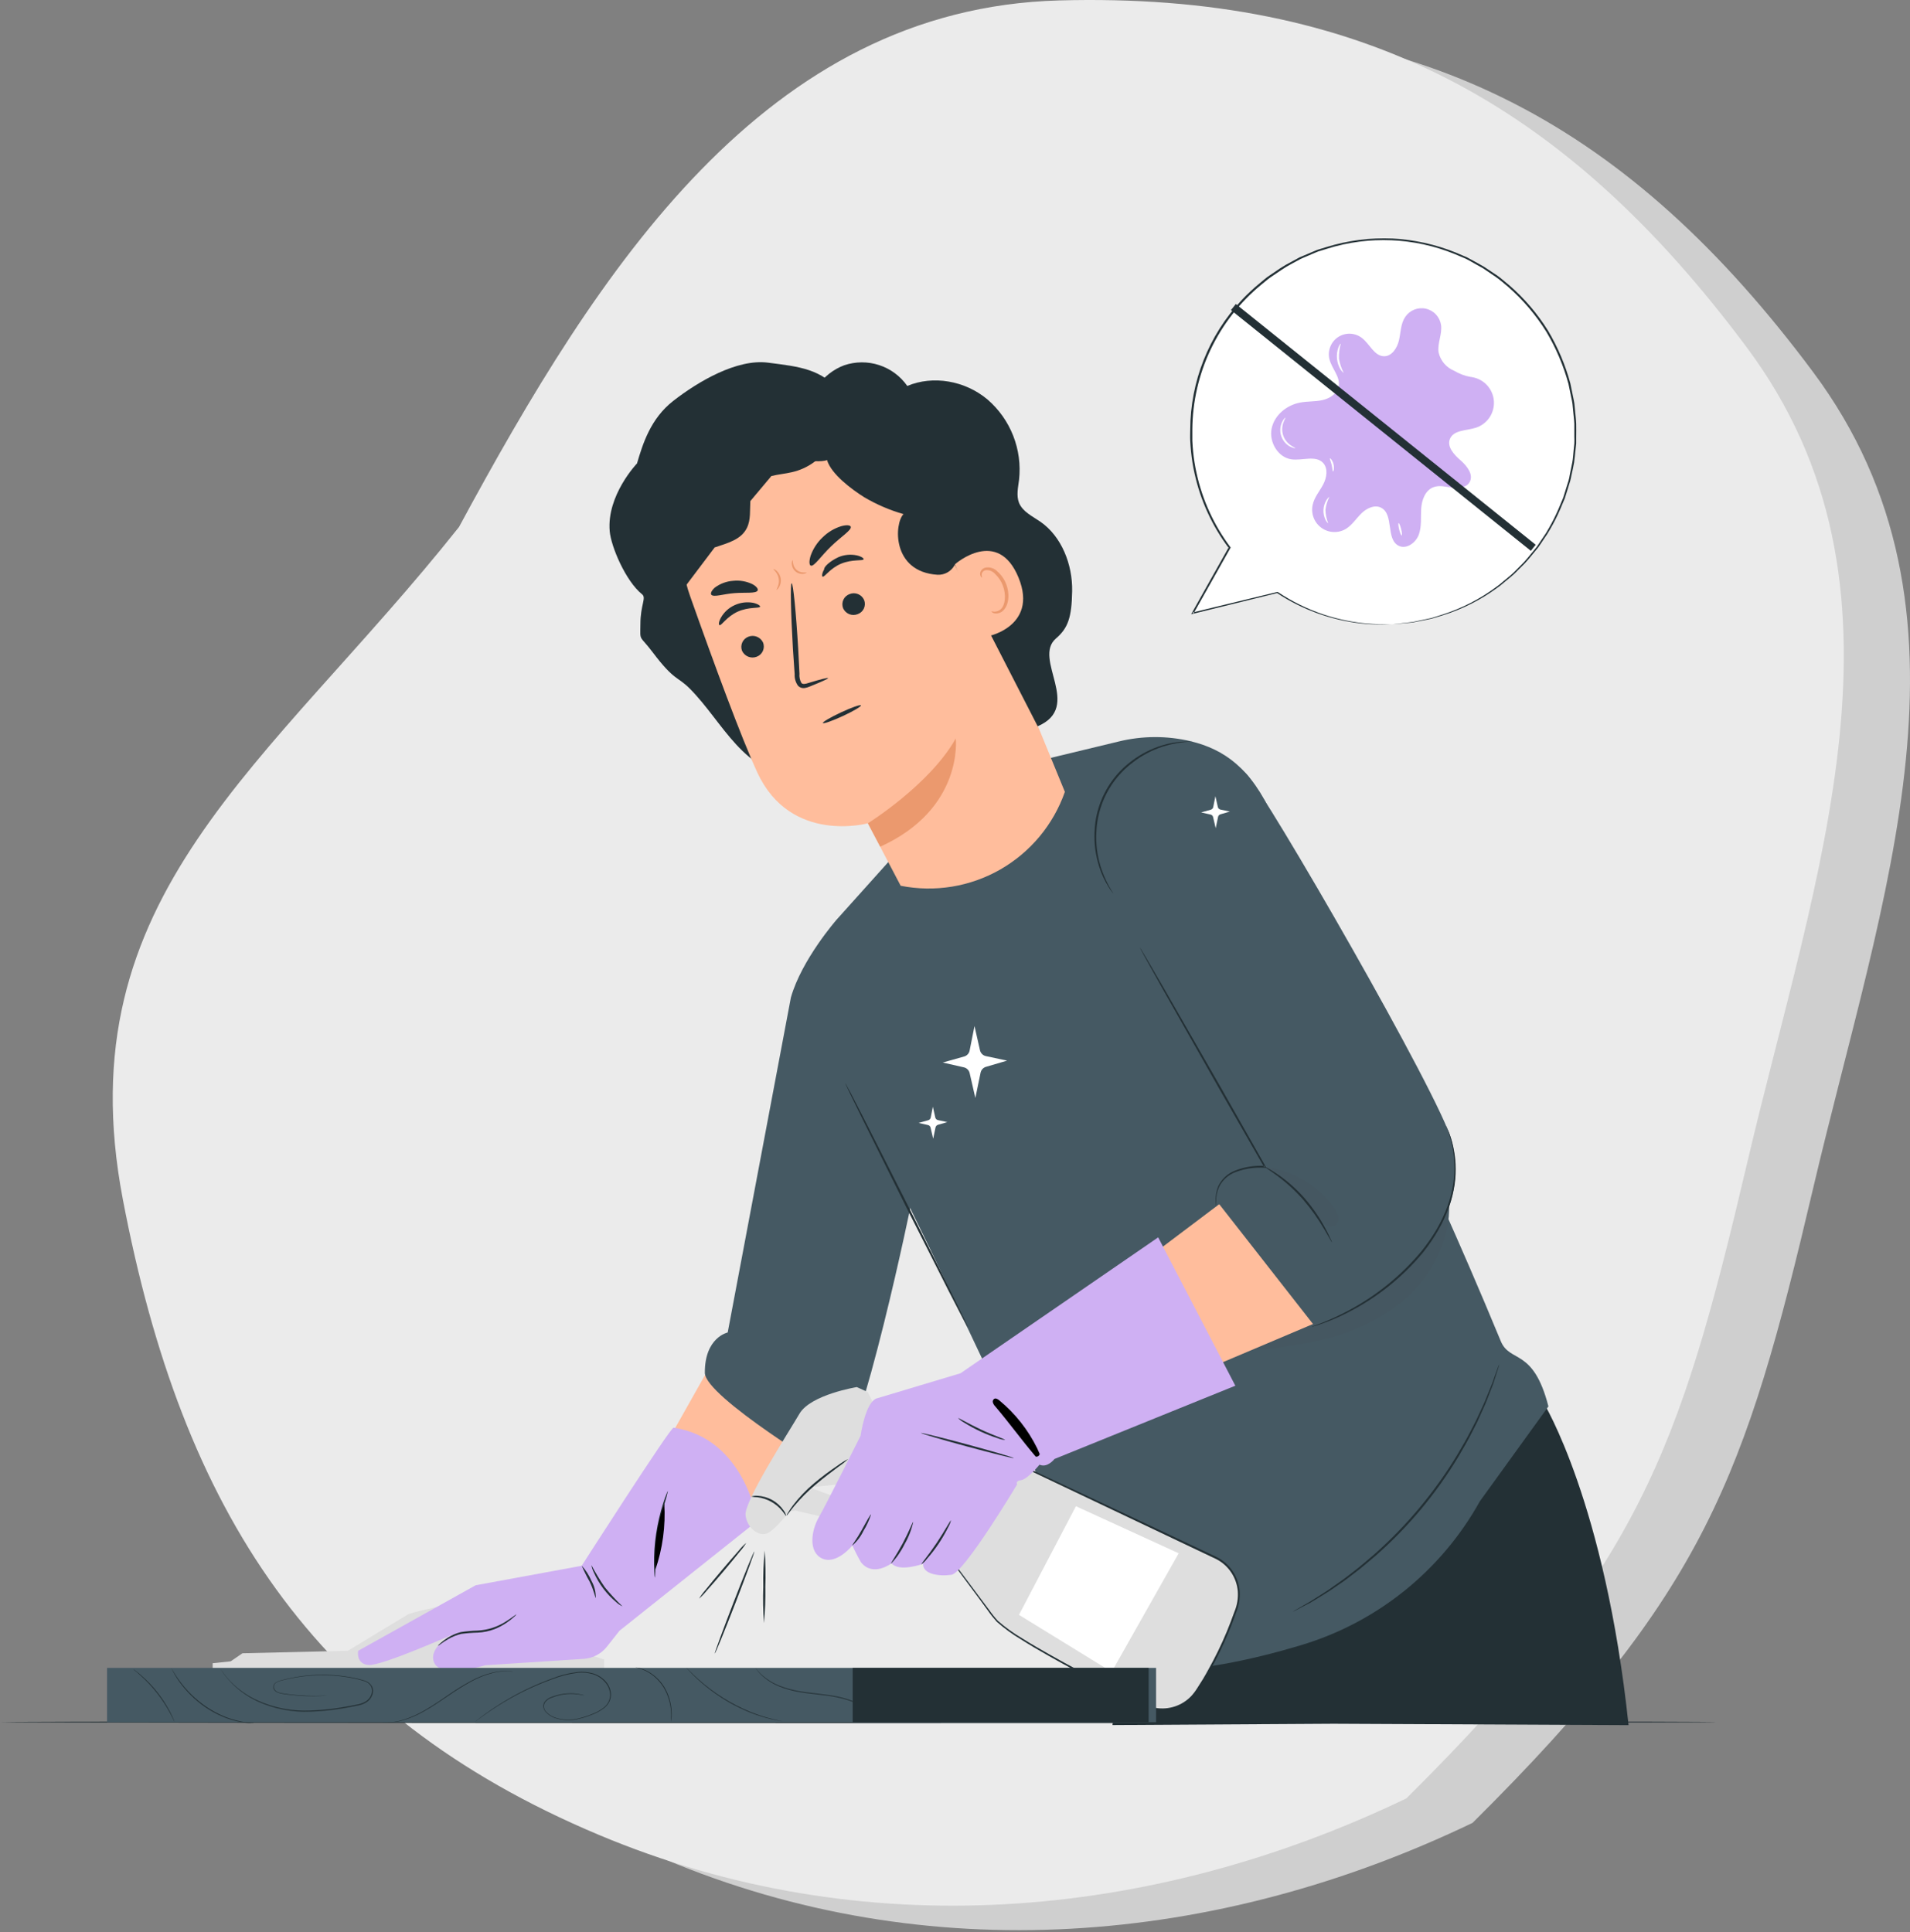 <svg fill-rule="evenodd" height="259.0" preserveAspectRatio="xMinYMin meet" version="1.0" viewBox="0 0 256 259" width="256.0" xmlns="http://www.w3.org/2000/svg" xmlns:xlink="http://www.w3.org/1999/xlink"><rect x="0" y="0" width="256" height="259" fill="#808080" stroke="none"/><title>...</title><desc>...</desc><g clip="0 0 256 259" id="group" transform="scale(1,-1) translate(0,-259)"><g transform=""><g transform=" matrix(1,0,0,-1,0,259)"><g transform=""><path d="M 150.832 3.337 C 191.168 2.233 218.459 16.892 243.02 49.881 C 266.913 81.972 252.249 119.957 243.02 159.27 C 233.917 198.047 228.516 213.423 197.37 244.341 C 162.92 260.88 124.288 264.019 89.101 249.215 C 50.83 233.114 25.801 205.427 17.832 163.63 C 10.047 122.798 39.18 103.056 64.767 70.862 C 89.759 39.417 111.402 4.417 150.832 3.337 Z " style="stroke: none; stroke-linecap: butt; stroke-width: 1; fill: rgb(81%,81%,81%); fill-rule: evenodd;"/></g><g transform=""><path d="M 141.96 0.058 C 182.296 -1.047 209.587 13.613 234.149 46.602 C 258.041 78.692 243.377 116.677 234.149 155.991 C 225.046 194.767 219.644 210.144 188.499 241.061 C 154.048 257.601 115.416 260.739 80.23 245.936 C 41.959 229.835 24.432 202.553 16.462 160.756 C 8.677 119.924 35.931 102.839 61.518 70.645 C 80.23 35.988 102.53 1.138 141.96 0.058 Z " style="stroke: none; stroke-linecap: butt; stroke-width: 1; fill: rgb(92%,92%,92%); fill-rule: evenodd;"/></g><g transform=""><path d="M 186.655 83.679 C 181.19 83.949 175.782 82.46 171.22 79.431 L 159.875 82.201 L 164.815 73.414 C 161.355 68.803 159.534 63.163 159.642 57.394 C 159.751 51.624 161.783 46.057 165.414 41.58 C 169.045 37.102 174.068 33.971 179.68 32.686 C 185.293 31.401 191.173 32.036 196.385 34.489 C 201.596 36.942 205.838 41.072 208.435 46.222 C 211.033 51.371 211.836 57.244 210.716 62.904 C 209.597 68.565 206.62 73.687 202.26 77.454 C 197.899 81.222 192.406 83.419 186.655 83.695 L 186.655 83.679 Z " style="stroke: none; stroke-linecap: butt; stroke-width: 1; fill: rgb(100%,100%,100%); fill-rule: evenodd;"/></g><g transform=""><path d="M 186.655 83.68 C 186.655 83.68 186.81 83.654 187.104 83.623 L 188.419 83.478 C 188.708 83.442 189.033 83.421 189.389 83.364 L 190.539 83.121 C 190.956 83.034 191.405 82.951 191.879 82.837 L 193.37 82.367 C 195.925 81.544 198.33 80.312 200.492 78.718 C 200.82 78.491 201.133 78.244 201.43 77.978 L 202.384 77.188 C 202.708 76.914 203.017 76.623 203.308 76.314 L 204.231 75.379 C 204.834 74.727 205.386 73.999 205.989 73.28 L 206.783 72.097 C 207.068 71.701 207.328 71.288 207.562 70.861 C 208.071 69.988 208.524 69.083 208.918 68.153 C 209.118 67.677 209.319 67.197 209.522 66.711 L 209.996 65.186 C 210.074 64.927 210.156 64.669 210.239 64.411 C 210.321 64.152 210.352 63.894 210.409 63.609 C 210.517 63.093 210.631 62.529 210.739 61.976 C 210.847 61.423 210.863 60.86 210.925 60.296 C 210.956 60.012 210.986 59.728 211.012 59.443 C 211.038 59.159 211.012 58.864 211.012 58.575 L 211.012 56.823 C 210.986 56.234 210.904 55.644 210.852 55.045 C 210.821 54.75 210.796 54.45 210.765 54.151 C 210.734 53.851 210.651 53.556 210.595 53.257 C 210.471 52.662 210.347 52.057 210.223 51.453 C 209.554 49.002 208.556 46.653 207.258 44.47 C 205.848 42.207 204.11 40.167 202.101 38.417 C 201.585 37.993 201.069 37.523 200.497 37.13 L 198.78 35.967 C 198.181 35.621 197.557 35.3 196.944 34.933 C 196.789 34.856 196.639 34.763 196.48 34.69 L 195.995 34.484 L 195.02 34.07 C 189.562 31.832 183.495 31.574 177.868 33.341 L 177.053 33.595 L 176.645 33.719 L 176.248 33.884 L 174.701 34.546 L 174.314 34.716 L 173.943 34.918 L 173.195 35.321 C 172.692 35.584 172.205 35.875 171.736 36.194 L 170.349 37.13 C 169.885 37.44 169.482 37.828 169.044 38.164 C 166.175 40.524 163.861 43.488 162.264 46.846 C 160.668 50.204 159.829 53.873 159.808 57.593 L 159.808 59.082 C 159.839 59.599 159.859 60.069 159.916 60.555 C 160.01 61.519 160.164 62.477 160.375 63.423 C 161.16 67.013 162.704 70.392 164.903 73.332 L 164.949 73.389 L 164.913 73.456 L 159.962 82.243 L 159.849 82.098 L 171.194 79.348 L 171.22 79.348 L 171.251 79.348 C 173.161 80.624 175.232 81.641 177.409 82.372 C 179.027 82.906 180.694 83.282 182.385 83.493 C 183.438 83.615 184.497 83.68 185.557 83.69 L 186.372 83.69 L 186.65 83.69 L 186.377 83.69 L 185.557 83.721 C 184.494 83.732 183.432 83.68 182.375 83.566 C 178.368 83.109 174.525 81.712 171.158 79.488 L 171.22 79.488 L 159.875 82.279 L 159.653 82.331 L 159.766 82.134 C 161.313 79.4 162.933 76.448 164.697 73.347 L 164.697 73.466 C 162.47 70.505 160.906 67.097 160.112 63.475 C 159.897 62.521 159.741 61.554 159.643 60.581 C 159.586 60.09 159.56 59.593 159.529 59.097 C 159.498 58.601 159.529 58.094 159.529 57.588 C 159.55 51.147 162.004 44.953 166.398 40.252 C 167.168 39.433 167.99 38.665 168.858 37.952 C 169.297 37.606 169.704 37.213 170.173 36.918 L 171.576 35.967 C 172.05 35.656 172.541 35.371 173.046 35.114 L 173.799 34.706 L 174.175 34.499 L 174.567 34.334 L 176.15 33.662 L 176.553 33.496 L 176.965 33.367 L 177.79 33.114 C 180.657 32.229 183.654 31.842 186.65 31.972 C 189.557 32.129 192.418 32.764 195.118 33.853 L 196.103 34.272 L 196.593 34.478 C 196.758 34.556 196.908 34.649 197.062 34.732 C 197.686 35.073 198.31 35.398 198.919 35.766 L 200.652 36.918 C 201.224 37.316 201.729 37.792 202.271 38.221 C 204.307 39.984 206.067 42.046 207.49 44.335 C 208.799 46.541 209.804 48.914 210.476 51.391 L 210.847 53.21 C 210.904 53.51 210.981 53.809 211.017 54.109 C 211.054 54.409 211.074 54.714 211.105 55.014 C 211.157 55.619 211.239 56.213 211.26 56.807 C 211.28 57.402 211.26 57.991 211.26 58.575 C 211.26 58.87 211.26 59.159 211.26 59.449 L 211.167 60.312 C 211.1 60.88 211.064 61.449 210.976 62.007 C 210.888 62.565 210.749 63.108 210.636 63.651 C 210.579 63.92 210.533 64.194 210.46 64.457 C 210.388 64.721 210.301 64.974 210.218 65.238 C 210.058 65.754 209.893 66.271 209.738 66.788 L 209.125 68.241 C 208.724 69.177 208.264 70.087 207.748 70.965 C 207.51 71.393 207.246 71.808 206.959 72.205 C 206.685 72.603 206.443 73.001 206.154 73.394 C 205.546 74.112 204.989 74.851 204.38 75.503 L 203.442 76.438 C 203.15 76.751 202.838 77.044 202.508 77.317 L 201.549 78.108 C 201.249 78.375 200.932 78.621 200.6 78.847 C 198.419 80.435 195.994 81.657 193.421 82.465 L 191.926 82.92 C 191.446 83.034 190.992 83.111 190.575 83.199 L 189.42 83.426 C 189.064 83.483 188.739 83.493 188.445 83.525 L 187.125 83.643 C 186.81 83.674 186.655 83.68 186.655 83.68 Z " style="stroke: none; stroke-linecap: butt; stroke-width: 1; fill: rgb(14%,19%,21%); fill-rule: evenodd;"/></g><g transform=""><path d="M 187.511 45.596 C 187.749 44.536 187.738 43.378 188.337 42.494 C 188.633 42.048 189.057 41.703 189.554 41.504 C 190.05 41.305 190.595 41.261 191.117 41.38 C 191.638 41.498 192.112 41.772 192.475 42.166 C 192.837 42.56 193.072 43.054 193.148 43.585 C 193.313 44.805 192.632 46.025 192.818 47.239 C 192.941 47.783 193.193 48.29 193.552 48.716 C 193.911 49.142 194.366 49.476 194.881 49.689 C 195.559 50.097 196.305 50.379 197.083 50.521 C 197.15 50.521 197.222 50.521 197.289 50.552 C 198.068 50.675 198.782 51.058 199.316 51.64 C 199.849 52.221 200.171 52.967 200.227 53.755 C 200.283 54.543 200.071 55.327 199.626 55.979 C 199.18 56.631 198.527 57.112 197.774 57.344 C 196.526 57.737 194.819 57.628 194.334 58.843 C 193.911 59.908 194.907 60.962 195.768 61.712 C 196.629 62.461 197.547 63.64 196.969 64.632 C 196.536 65.376 195.505 65.49 194.649 65.371 C 193.793 65.252 192.901 64.999 192.101 65.314 C 191.018 65.743 190.554 67.035 190.482 68.198 C 190.41 69.361 190.564 70.561 190.167 71.656 C 189.77 72.752 188.507 73.672 187.465 73.155 C 185.717 72.287 186.856 68.953 185.119 68.059 C 184.247 67.604 183.169 68.126 182.468 68.819 C 181.766 69.511 181.23 70.369 180.405 70.886 C 179.906 71.188 179.33 71.336 178.748 71.314 C 178.166 71.292 177.603 71.1 177.129 70.762 C 176.654 70.424 176.288 69.955 176.076 69.411 C 175.863 68.867 175.814 68.273 175.934 67.702 C 176.145 66.668 176.857 65.867 177.342 64.952 C 177.826 64.038 178.033 62.807 177.342 62.053 C 176.336 60.978 174.547 61.774 173.082 61.567 C 171.277 61.309 170.065 59.241 170.441 57.432 C 170.818 55.623 172.473 54.294 174.268 53.959 C 175.253 53.773 176.279 53.85 177.259 53.628 C 178.239 53.406 179.234 52.77 179.425 51.782 C 179.667 50.49 178.471 49.389 178.177 48.108 C 178.049 47.551 178.097 46.968 178.314 46.44 C 178.531 45.911 178.906 45.463 179.387 45.157 C 179.869 44.852 180.433 44.703 181.003 44.733 C 181.572 44.762 182.118 44.968 182.566 45.322 C 183.597 46.128 184.19 47.72 185.5 47.751 C 186.537 47.772 187.274 46.65 187.511 45.596 Z " style="stroke: none; stroke-linecap: butt; stroke-width: 1; fill: rgb(81%,69%,95%); fill-rule: evenodd;"/></g><g transform=""><path d="M 173.623 60.069 C 173.623 60.099 173.314 60.069 172.891 59.851 C 172.335 59.542 171.917 59.033 171.72 58.427 C 171.524 57.821 171.565 57.162 171.834 56.585 C 172.035 56.151 172.272 55.959 172.293 55.98 C 172.313 56.001 172.154 56.233 172.009 56.657 C 171.812 57.2 171.802 57.793 171.981 58.342 C 172.159 58.891 172.516 59.364 172.994 59.686 C 173.36 59.944 173.634 60.027 173.623 60.069 Z " style="stroke: none; stroke-linecap: butt; stroke-width: 1; fill: rgb(100%,100%,100%); fill-rule: evenodd;"/></g><g transform=""><path d="M 178.022 70.143 C 177.997 70.143 177.837 70.014 177.667 69.699 C 177.461 69.281 177.363 68.818 177.383 68.353 C 177.403 67.888 177.539 67.435 177.78 67.037 C 177.971 66.737 178.146 66.603 178.167 66.623 C 177.893 67.168 177.718 67.758 177.651 68.365 C 177.67 68.975 177.796 69.577 178.022 70.143 L 178.022 70.143 Z " style="stroke: none; stroke-linecap: butt; stroke-width: 1; fill: rgb(100%,100%,100%); fill-rule: evenodd;"/></g><g transform=""><path d="M 178.667 63.2 C 178.59 63.2 178.595 62.787 178.481 62.316 C 178.368 61.846 178.193 61.484 178.254 61.443 C 178.316 61.402 178.621 61.727 178.739 62.255 C 178.858 62.782 178.739 63.211 178.667 63.2 Z " style="stroke: none; stroke-linecap: butt; stroke-width: 1; fill: rgb(100%,100%,100%); fill-rule: evenodd;"/></g><g transform=""><path d="M 187.867 71.772 C 187.795 71.772 187.645 71.436 187.532 70.976 C 187.419 70.516 187.393 70.133 187.46 70.118 C 187.527 70.102 187.682 70.459 187.795 70.914 C 187.909 71.368 187.939 71.756 187.867 71.772 Z " style="stroke: none; stroke-linecap: butt; stroke-width: 1; fill: rgb(100%,100%,100%); fill-rule: evenodd;"/></g><g transform=""><path d="M 180.096 49.985 C 180.096 49.985 179.884 49.85 179.673 49.52 C 179.41 49.082 179.249 48.592 179.199 48.084 C 179.149 47.577 179.212 47.064 179.384 46.584 C 179.528 46.217 179.678 46.031 179.704 46.067 C 179.522 46.721 179.44 47.399 179.461 48.078 C 179.574 48.742 179.788 49.385 180.096 49.985 L 180.096 49.985 Z " style="stroke: none; stroke-linecap: butt; stroke-width: 1; fill: rgb(100%,100%,100%); fill-rule: evenodd;"/></g><g transform=""><path d="M 165.64 40.749 L 164.989 41.563 L 205.18 73.835 L 205.831 73.02 L 165.64 40.749 Z " style="stroke: none; stroke-linecap: butt; stroke-width: 1; fill: rgb(14%,19%,21%); fill-rule: evenodd;"/></g><g transform=""><path d="M 96.927 180.005 L 89.46 193.247 L 99.893 203.771 L 110.82 191.888 L 96.927 180.005 Z " style="stroke: none; stroke-linecap: butt; stroke-width: 1; fill: rgb(100%,74%,61%); fill-rule: evenodd;"/></g><g transform=""><path d="M 32.495 221.609 L 46.63 221.273 C 46.63 221.273 54.031 216.776 54.614 216.44 C 55.196 216.104 58.564 215.406 58.564 215.406 L 80.971 222.441 L 80.971 224.508 L 28.503 224.508 L 28.503 222.942 L 30.917 222.689 L 32.495 221.609 Z " style="stroke: none; stroke-linecap: butt; stroke-width: 1; fill: rgb(87%,87%,87%); fill-rule: evenodd;"/></g><g transform=""><path d="M 90.28 191.371 C 89.857 191.304 77.965 209.88 77.965 209.88 L 63.757 212.491 L 48.007 221.278 C 48.007 221.278 47.651 223.061 49.431 223.18 C 51.21 223.299 60.776 219.045 60.776 219.045 C 60.776 219.045 57.502 220.642 58.126 222.699 C 58.858 225.113 65.036 223.216 65.036 223.216 L 78.233 222.358 C 78.839 222.318 79.43 222.152 79.967 221.868 C 80.505 221.585 80.977 221.192 81.353 220.714 L 83.034 218.585 L 101.507 203.869 C 101.507 203.869 99.872 192.793 90.28 191.371 Z " style="stroke: none; stroke-linecap: butt; stroke-width: 1; fill: rgb(81%,69%,95%); fill-rule: evenodd;"/></g><g transform=""><path d="M 69.213 216.399 C 69.126 216.526 69.019 216.639 68.898 216.735 C 68.588 217.014 68.259 217.271 67.913 217.505 C 67.399 217.856 66.847 218.149 66.268 218.378 C 65.552 218.647 64.799 218.802 64.035 218.838 C 63.29 218.855 62.546 218.914 61.807 219.014 C 61.223 219.156 60.66 219.379 60.137 219.676 C 59.224 220.192 58.755 220.632 58.724 220.596 C 58.693 220.559 58.811 220.456 59.033 220.254 C 59.346 219.977 59.682 219.728 60.039 219.51 C 60.571 219.179 61.15 218.93 61.756 218.771 C 62.504 218.654 63.258 218.587 64.015 218.569 C 65.365 218.499 66.673 218.077 67.81 217.345 C 68.692 216.791 69.182 216.362 69.213 216.399 Z " style="stroke: none; stroke-linecap: butt; stroke-width: 1; fill: rgb(14%,19%,21%); fill-rule: evenodd;"/></g><g transform=""><path d="M 79.852 214.206 C 79.78 214.206 79.605 213.173 79.022 211.994 C 78.631 211.303 78.278 210.59 77.965 209.859 C 78.507 210.456 78.947 211.139 79.264 211.88 C 79.669 212.587 79.873 213.392 79.852 214.206 L 79.852 214.206 Z " style="stroke: none; stroke-linecap: butt; stroke-width: 1; fill: rgb(14%,19%,21%); fill-rule: evenodd;"/></g><g transform=""><path d="M 83.431 215.323 C 83.116 215.178 82.827 214.982 82.575 214.744 C 81.291 213.669 80.271 212.312 79.594 210.779 C 79.433 210.47 79.323 210.137 79.269 209.792 C 79.81 210.819 80.411 211.813 81.069 212.769 C 81.804 213.668 82.593 214.521 83.431 215.323 L 83.431 215.323 Z " style="stroke: none; stroke-linecap: butt; stroke-width: 1; fill: rgb(14%,19%,21%); fill-rule: evenodd;"/></g><g transform=""><path d="M 87.784 211.493 C 87.737 211.342 87.713 211.185 87.712 211.028 C 87.712 210.728 87.66 210.294 87.655 209.756 C 87.636 208.353 87.731 206.952 87.939 205.564 C 88.149 204.175 88.468 202.805 88.893 201.465 C 89.058 200.949 89.207 200.545 89.326 200.266 C 89.371 200.117 89.438 199.976 89.527 199.848 C 89.408 200.414 89.258 200.973 89.078 201.522 C 88.328 204.205 87.914 206.971 87.846 209.756 C 87.856 210.336 87.835 210.915 87.784 211.493 L 87.784 211.493 Z " style="stroke: none; stroke-linecap: butt; stroke-width: 1; fill: rgb(14%,19%,21%); fill-rule: evenodd;"/></g><g transform=""><g transform=""><path d="M 89.037 201.559 C 88.026 204.399 87.617 207.42 87.835 210.428 C 88.812 207.579 89.221 204.565 89.037 201.559 L 89.037 201.559 Z " style="stroke: none; stroke-linecap: butt; stroke-width: 1; fill: rgb(0%,0%,0%); fill-rule: evenodd;"/></g></g><g transform=""><path d="M 149.107 231.232 L 150.592 219.375 L 206.871 188.006 C 206.871 188.006 215.122 201.377 218.278 231.242 L 178.734 231.056 L 149.107 231.232 Z " style="stroke: none; stroke-linecap: butt; stroke-width: 1; fill: rgb(14%,19%,21%); fill-rule: evenodd;"/></g><g transform=""><path d="M 119.304 115.281 L 112.125 123.282 L 110.939 139.212 L 124.75 167.594 L 140.587 201.005 C 141.892 203.873 143.207 210.484 142.279 214.242 C 142.279 214.242 139.7 223.339 152.789 223.943 C 159.926 224.274 168.136 222.393 174.124 220.599 L 174.278 220.553 C 184.517 217.517 193.16 210.579 198.352 201.227 L 207.536 188.517 C 205.504 180.593 202.379 182.754 201.147 179.761 C 195.206 165.387 190.317 155.003 190.317 155.003 L 170.637 109.559 C 167.693 102.887 163.98 100.442 159.653 99.372 C 156.445 98.6 153.099 98.611 149.896 99.403 L 140.226 101.734 L 119.304 115.281 Z " style="stroke: none; stroke-linecap: butt; stroke-width: 1; fill: rgb(27%,35%,39%); fill-rule: evenodd;"/></g><g transform=""><path d="M 111.656 197.579 C 115.689 192.927 122.228 160.855 122.228 160.855 L 112.125 123.283 C 112.125 123.283 107.453 128.612 106.004 133.709 L 97.536 178.609 C 97.536 178.609 94.442 179.255 94.472 184.016 C 94.478 187.22 111.656 197.579 111.656 197.579 Z " style="stroke: none; stroke-linecap: butt; stroke-width: 1; fill: rgb(27%,35%,39%); fill-rule: evenodd;"/></g><g transform=""><path d="M 129.731 177.937 C 129.659 177.836 129.595 177.729 129.541 177.617 L 129.025 176.676 L 127.225 173.187 C 125.719 170.205 123.656 166.137 121.382 161.64 L 115.627 150.057 L 113.904 146.532 C 113.714 146.134 113.564 145.814 113.451 145.571 C 113.39 145.461 113.341 145.345 113.306 145.225 C 113.38 145.325 113.444 145.432 113.497 145.545 L 114.013 146.486 L 115.812 149.975 C 117.318 152.952 119.381 157.025 121.655 161.527 L 127.431 173.11 L 129.154 176.635 C 129.34 177.033 129.489 177.353 129.608 177.596 C 129.662 177.705 129.703 177.819 129.731 177.937 L 129.731 177.937 Z " style="stroke: none; stroke-linecap: butt; stroke-width: 1; fill: rgb(14%,19%,21%); fill-rule: evenodd;"/></g><g transform=""><path d="M 200.951 182.884 C 200.924 183.032 200.884 183.177 200.832 183.318 L 200.44 184.548 L 200.151 185.437 C 200.038 185.763 199.899 186.104 199.754 186.471 C 199.46 187.215 199.161 188.073 198.723 188.978 C 198.517 189.438 198.3 189.918 198.078 190.42 C 197.856 190.921 197.562 191.417 197.31 191.945 C 196.794 193.009 196.144 194.09 195.479 195.242 C 192.504 200.19 188.786 204.649 184.458 208.464 C 183.427 209.322 182.493 210.159 181.545 210.857 C 181.07 211.208 180.632 211.57 180.183 211.891 C 179.734 212.211 179.296 212.495 178.884 212.785 C 178.069 213.369 177.28 213.819 176.604 214.242 C 176.264 214.449 175.949 214.646 175.655 214.816 L 174.83 215.24 L 173.69 215.845 C 173.559 215.918 173.423 215.984 173.283 216.041 C 173.403 215.949 173.53 215.868 173.665 215.798 L 174.779 215.147 L 175.583 214.687 C 175.877 214.511 176.186 214.304 176.522 214.093 C 177.187 213.658 177.966 213.198 178.77 212.604 L 180.054 211.699 C 180.498 211.384 180.936 211.022 181.4 210.666 C 182.344 209.963 183.283 209.115 184.288 208.267 C 188.58 204.451 192.278 200.014 195.262 195.103 C 195.928 193.96 196.583 192.885 197.104 191.831 C 197.372 191.314 197.65 190.797 197.882 190.316 L 198.547 188.89 C 198.986 187.99 199.3 187.143 199.605 186.409 C 199.754 186.037 199.899 185.696 200.022 185.375 L 200.332 184.496 L 200.77 183.282 C 200.821 183.145 200.881 183.012 200.951 182.884 L 200.951 182.884 Z " style="stroke: none; stroke-linecap: butt; stroke-width: 1; fill: rgb(14%,19%,21%); fill-rule: evenodd;"/></g><g transform=""><g transform=""><path d="M 164.588 181.127 C 168.796 181.049 174.737 180.346 178.78 179.168 C 182.824 177.989 186.691 175.958 189.584 172.909 C 192.478 169.859 194.35 165.672 194.226 161.48 C 191.848 166.654 187.207 171.368 181.931 174.046 C 180.173 174.94 177.001 176.501 176.64 176.036 L 164.588 181.127 Z " style="stroke: none; stroke-linecap: butt; stroke-width: 1; fill: rgb(27%,34%,38%); fill-rule: evenodd;"/></g></g><g transform=""><path d="M 146.281 174.516 C 147.013 173.705 165.006 160.22 165.006 160.22 L 179.76 175.876 L 154.955 186.379 L 146.281 174.516 Z " style="stroke: none; stroke-linecap: butt; stroke-width: 1; fill: rgb(100%,74%,61%); fill-rule: evenodd;"/></g><g transform=""><path d="M 176.192 177.74 C 179.513 176.397 182.72 174.975 184.897 173.295 C 195.211 165.32 195.892 158.125 194.551 152.863 C 193.081 147.074 169.621 106.345 167.033 103.724 C 164.444 101.104 156.265 96.907 148.091 106.257 C 143.346 111.689 152.778 126.999 152.778 126.999 L 169.539 156.399 C 164.82 155.598 162.665 160.451 162.665 160.451 L 176.192 177.74 Z " style="stroke: none; stroke-linecap: butt; stroke-width: 1; fill: rgb(27%,35%,39%); fill-rule: evenodd;"/></g><g transform=""><path d="M 163.02 161.707 C 163.003 161.65 162.99 161.591 162.984 161.532 C 162.864 160.687 162.964 159.825 163.273 159.03 C 163.724 158.059 164.534 157.301 165.532 156.916 C 166.806 156.411 168.177 156.197 169.544 156.291 L 169.441 156.456 C 167.729 153.474 165.686 149.897 163.484 146.057 L 155.867 132.618 L 153.583 128.529 C 153.33 128.059 153.129 127.687 152.974 127.408 C 152.901 127.279 152.836 127.146 152.778 127.01 C 152.871 127.126 152.952 127.25 153.021 127.382 C 153.186 127.651 153.402 128.018 153.676 128.478 L 156.032 132.525 C 158.013 135.972 160.72 140.707 163.722 145.932 L 169.632 156.358 L 169.735 156.534 L 169.529 156.534 C 168.194 156.435 166.855 156.631 165.604 157.107 C 164.638 157.463 163.846 158.177 163.392 159.102 C 163.127 159.708 162.995 160.364 163.005 161.025 C 163.005 161.485 163.036 161.707 163.02 161.707 Z " style="stroke: none; stroke-linecap: butt; stroke-width: 1; fill: rgb(14%,19%,21%); fill-rule: evenodd;"/></g><g transform=""><path d="M 193.818 150.884 C 193.881 150.991 193.932 151.103 193.973 151.22 C 194.061 151.442 194.221 151.768 194.36 152.207 C 194.781 153.443 195.027 154.732 195.092 156.037 C 195.137 156.94 195.098 157.845 194.974 158.74 C 194.818 159.765 194.569 160.774 194.231 161.754 C 193.842 162.826 193.362 163.864 192.797 164.855 C 192.186 165.915 191.496 166.927 190.734 167.884 C 187.982 171.2 184.585 173.921 180.75 175.88 C 179.599 176.481 178.407 177 177.182 177.43 C 176.748 177.596 176.403 177.689 176.176 177.761 C 176.059 177.804 175.938 177.835 175.815 177.854 C 175.924 177.797 176.038 177.748 176.155 177.71 C 176.382 177.622 176.723 177.513 177.146 177.332 C 178.349 176.86 179.523 176.318 180.663 175.709 C 184.441 173.713 187.792 170.995 190.528 167.708 C 191.287 166.764 191.977 165.765 192.591 164.72 C 193.149 163.739 193.627 162.714 194.02 161.655 C 194.359 160.691 194.611 159.698 194.772 158.689 C 194.906 157.81 194.956 156.92 194.922 156.032 C 194.875 154.74 194.66 153.459 194.283 152.222 C 194.159 151.783 194.014 151.452 193.947 151.22 C 193.891 151.113 193.848 151.001 193.818 150.884 L 193.818 150.884 Z " style="stroke: none; stroke-linecap: butt; stroke-width: 1; fill: rgb(14%,19%,21%); fill-rule: evenodd;"/></g><g transform=""><g transform=""><path d="M 169.41 156.399 C 171.275 156.611 173.076 157.211 174.696 158.162 C 176.316 159.112 177.72 160.392 178.816 161.92 C 179.091 162.265 179.285 162.668 179.384 163.098 C 179.427 163.315 179.407 163.539 179.328 163.745 C 179.249 163.951 179.112 164.13 178.935 164.261 C 178.753 164.354 178.55 164.399 178.345 164.39 C 178.141 164.38 177.943 164.318 177.77 164.209 C 177.429 163.985 177.126 163.707 176.872 163.388 C 174.505 160.7 172.494 158.42 169.539 156.399 Z " style="stroke: none; stroke-linecap: butt; stroke-width: 0; fill: rgb(27%,34%,38%); fill-rule: evenodd;"/><path d="M 169.41 156.399 C 171.275 156.611 173.076 157.211 174.696 158.162 C 176.316 159.112 177.72 160.392 178.816 161.92 C 179.091 162.265 179.285 162.668 179.384 163.098 C 179.427 163.315 179.407 163.539 179.328 163.745 C 179.249 163.951 179.112 164.13 178.935 164.261 C 178.753 164.354 178.55 164.399 178.345 164.39 C 178.141 164.38 177.943 164.318 177.77 164.209 C 177.429 163.985 177.126 163.707 176.872 163.388 C 174.505 160.7 172.494 158.42 169.539 156.399 " style="stroke: none; stroke-linecap: butt; stroke-width: 1; fill: none; fill-rule: evenodd;"/></g></g><g transform=""><path d="M 178.543 166.561 C 178.502 166.561 178.156 165.889 177.512 164.814 C 176.699 163.413 175.762 162.088 174.711 160.855 C 173.647 159.637 172.454 158.538 171.153 157.578 C 170.158 156.839 169.493 156.441 169.518 156.399 C 169.69 156.461 169.854 156.541 170.008 156.637 C 170.318 156.803 170.746 157.071 171.267 157.423 C 172.614 158.35 173.839 159.444 174.913 160.679 C 175.98 161.92 176.907 163.276 177.677 164.721 C 177.971 165.274 178.193 165.729 178.327 166.049 C 178.42 166.21 178.493 166.382 178.543 166.561 L 178.543 166.561 Z " style="stroke: none; stroke-linecap: butt; stroke-width: 1; fill: rgb(14%,19%,21%); fill-rule: evenodd;"/></g><g transform=""><path d="M 159.874 99.389 C 158.491 99.441 157.121 99.677 155.8 100.092 C 154.375 100.562 153.04 101.269 151.85 102.185 C 150.379 103.287 149.175 104.707 148.326 106.339 C 147.477 107.971 147.005 109.773 146.946 111.613 C 146.872 113.113 147.055 114.615 147.487 116.053 C 147.901 117.378 148.493 118.64 149.246 119.805 C 149.246 119.805 149.174 119.733 149.06 119.583 C 148.89 119.362 148.732 119.133 148.586 118.896 C 148.039 118.027 147.609 117.09 147.307 116.11 C 146.844 114.654 146.638 113.129 146.698 111.602 C 146.747 109.723 147.223 107.88 148.09 106.213 C 148.956 104.546 150.191 103.1 151.701 101.983 C 152.919 101.066 154.287 100.366 155.744 99.916 C 156.721 99.614 157.733 99.44 158.755 99.399 C 159.116 99.368 159.395 99.399 159.586 99.399 C 159.681 99.385 159.778 99.381 159.874 99.389 Z " style="stroke: none; stroke-linecap: butt; stroke-width: 1; fill: rgb(14%,19%,21%); fill-rule: evenodd;"/></g><g transform=""><path d="M 116.926 187.845 L 116.287 186.584 L 114.843 185.928 C 114.843 185.928 108.654 186.925 107.149 189.504 C 105.643 192.084 99.681 201.289 99.929 203.124 C 100.176 204.959 101.744 205.941 102.796 205.548 C 103.848 205.155 105.792 202.597 105.792 202.597 L 106.623 202.488 L 116.421 204.747 L 117.586 202.731 L 108.458 199.361 L 113.425 198.87 L 117.772 194.218 L 116.926 187.845 Z " style="stroke: none; stroke-linecap: butt; stroke-width: 1; fill: rgb(87%,87%,87%); fill-rule: evenodd;"/></g><g transform=""><path d="M 126.219 203.409 C 125.93 204.26 125.853 205.169 125.995 206.056 C 126.137 206.944 126.494 207.783 127.034 208.5 C 128.643 210.624 131.041 213.958 133.3 216.925 C 135.064 219.236 146.935 225.355 153.351 228.555 C 154.553 229.157 155.935 229.296 157.233 228.944 C 158.531 228.593 159.654 227.775 160.39 226.648 C 162.672 223.166 164.486 219.399 165.785 215.442 C 166.197 214.169 166.132 212.789 165.603 211.561 C 165.073 210.332 164.114 209.34 162.907 208.769 L 135.291 195.713 C 134.593 195.382 133.833 195.203 133.062 195.188 C 132.29 195.172 131.524 195.32 130.813 195.621 C 130.102 195.923 129.463 196.371 128.937 196.937 C 128.411 197.504 128.011 198.175 127.761 198.907 L 126.219 203.409 Z " style="stroke: none; stroke-linecap: butt; stroke-width: 1; fill: rgb(87%,87%,87%); fill-rule: evenodd;"/></g><g transform=""><path d="M 126.219 203.409 C 126.219 203.409 126.219 203.311 126.297 203.13 L 126.56 202.318 C 126.797 201.6 127.148 200.556 127.591 199.217 C 127.812 198.451 128.184 197.738 128.685 197.119 C 129.289 196.382 130.075 195.816 130.964 195.475 C 131.986 195.08 133.102 194.995 134.172 195.232 C 134.747 195.382 135.304 195.595 135.832 195.868 L 137.508 196.653 L 153.604 204.236 L 163.108 208.727 C 163.957 209.161 164.683 209.804 165.215 210.596 C 165.747 211.388 166.069 212.304 166.151 213.255 C 166.221 214.224 166.066 215.195 165.697 216.093 C 165.382 217.003 165.047 217.907 164.666 218.801 C 163.93 220.572 163.092 222.298 162.154 223.97 C 161.69 224.794 161.205 225.596 160.7 226.379 C 160.453 226.78 160.17 227.157 159.854 227.505 C 159.054 228.344 158.016 228.915 156.881 229.141 C 155.746 229.366 154.569 229.236 153.511 228.767 C 151.922 228.002 150.417 227.216 148.916 226.451 C 145.935 224.9 143.124 223.417 140.536 221.944 C 139.236 221.21 137.993 220.481 136.828 219.737 C 135.681 219.056 134.6 218.268 133.599 217.385 C 133.181 216.925 132.793 216.439 132.439 215.928 C 132.083 215.442 131.732 214.966 131.408 214.511 C 130.732 213.591 130.087 212.723 129.489 211.927 C 128.891 211.131 128.339 210.376 127.823 209.668 C 127.332 209.05 126.886 208.397 126.488 207.714 C 125.989 206.729 125.8 205.615 125.946 204.52 C 125.985 204.14 126.079 203.767 126.225 203.414 C 126.225 203.414 126.225 203.507 126.152 203.693 C 126.081 203.966 126.03 204.245 125.998 204.525 C 125.877 205.608 126.079 206.701 126.58 207.668 C 126.983 208.34 127.432 208.983 127.926 209.591 L 129.613 211.834 L 131.542 214.418 L 132.599 215.829 C 132.948 216.334 133.333 216.815 133.749 217.266 C 134.743 218.134 135.815 218.907 136.951 219.577 C 138.117 220.311 139.36 221.034 140.659 221.763 C 143.238 223.226 146.064 224.714 149.04 226.244 C 150.53 226.999 152.062 227.795 153.629 228.55 C 154.431 228.904 155.307 229.056 156.181 228.992 C 157.055 228.928 157.9 228.65 158.642 228.183 C 159.019 227.944 159.366 227.659 159.673 227.335 C 159.977 226.999 160.25 226.635 160.488 226.249 C 161.004 225.469 161.468 224.699 161.927 223.851 C 162.861 222.19 163.697 220.474 164.428 218.713 C 164.8 217.824 165.13 216.925 165.46 216.021 C 165.821 215.159 165.973 214.224 165.903 213.291 C 165.827 212.386 165.521 211.514 165.015 210.76 C 164.509 210.005 163.819 209.393 163.01 208.981 L 153.521 204.474 L 137.446 196.839 L 135.776 196.043 C 135.26 195.775 134.717 195.564 134.156 195.413 C 133.125 195.183 132.05 195.26 131.062 195.635 C 130.194 195.96 129.424 196.505 128.829 197.217 C 128.331 197.826 127.959 198.529 127.736 199.284 C 127.272 200.618 126.905 201.651 126.658 202.385 C 126.534 202.727 126.441 202.995 126.369 203.187 C 126.297 203.378 126.219 203.409 126.219 203.409 Z " style="stroke: none; stroke-linecap: butt; stroke-width: 1; fill: rgb(14%,19%,21%); fill-rule: evenodd;"/></g><g transform=""><path d="M 115.343 192.457 C 115.343 192.457 115.978 187.898 117.53 187.438 C 119.082 186.978 128.746 184.073 128.746 184.073 L 155.233 165.858 L 165.573 185.743 L 141.335 195.563 C 141.335 195.563 140.386 196.809 139.329 196.328 C 139.329 196.328 137.725 198.282 136.874 198.396 C 136.023 198.509 136.327 198.969 136.327 198.969 C 136.327 198.969 129.226 210.857 127.519 211.09 C 125.812 211.323 123.662 211.002 123.723 209.617 C 123.723 209.617 120.526 210.78 119.495 209.55 C 119.495 209.55 117.014 211.441 115.4 209.415 C 114.978 208.683 114.594 207.929 114.25 207.157 C 114.25 207.157 112.105 209.818 110.166 208.893 C 108.319 208.009 108.732 205.146 109.743 203.394 C 110.753 201.642 115.343 192.457 115.343 192.457 Z " style="stroke: none; stroke-linecap: butt; stroke-width: 1; fill: rgb(81%,69%,95%); fill-rule: evenodd;"/></g><g transform=""><path d="M 105.38 203.218 C 105.338 203.218 105.189 202.954 104.864 202.556 C 104.029 201.527 102.83 200.859 101.517 200.69 C 101.239 200.684 100.961 200.656 100.687 200.607 C 100.957 200.507 101.246 200.471 101.533 200.504 C 102.224 200.535 102.899 200.726 103.504 201.063 C 104.11 201.401 104.628 201.875 105.019 202.448 C 105.198 202.672 105.322 202.936 105.38 203.218 Z " style="stroke: none; stroke-linecap: butt; stroke-width: 1; fill: rgb(14%,19%,21%); fill-rule: evenodd;"/></g><g transform=""><path d="M 113.683 195.567 C 113.277 195.946 112.843 196.292 112.383 196.601 C 111.568 197.216 110.434 198.048 109.253 199.056 C 108.24 199.912 107.303 200.855 106.452 201.873 C 105.808 202.659 105.467 203.186 105.421 203.165 C 105.466 203.021 105.534 202.885 105.622 202.762 C 105.828 202.413 106.056 202.076 106.303 201.754 C 107.118 200.69 108.046 199.717 109.072 198.855 C 110.093 197.993 111.16 197.189 112.27 196.446 C 112.715 196.113 113.187 195.819 113.683 195.567 L 113.683 195.567 Z " style="stroke: none; stroke-linecap: butt; stroke-width: 1; fill: rgb(14%,19%,21%); fill-rule: evenodd;"/></g><g transform=""><path d="M 136.575 216.46 L 144.207 201.899 L 157.982 208.205 L 148.998 224.099 L 136.575 216.46 Z " style="stroke: none; stroke-linecap: butt; stroke-width: 1; fill: rgb(100%,100%,100%); fill-rule: evenodd;"/></g><g transform=""><path d="M 127.462 203.792 C 127.376 204.131 127.242 204.456 127.065 204.758 C 126.686 205.513 126.261 206.243 125.791 206.945 C 125.319 207.645 124.802 208.315 124.244 208.95 C 124.034 209.231 123.781 209.479 123.497 209.684 C 123.435 209.632 124.471 208.423 125.559 206.795 C 126.648 205.167 127.385 203.756 127.462 203.792 Z " style="stroke: none; stroke-linecap: butt; stroke-width: 1; fill: rgb(14%,19%,21%); fill-rule: evenodd;"/></g><g transform=""><path d="M 122.403 203.994 C 122.173 205.044 121.782 206.052 121.243 206.981 C 120.772 207.946 120.156 208.834 119.417 209.612 C 119.35 209.56 120.181 208.397 121.006 206.852 C 121.831 205.306 122.326 203.968 122.403 203.994 Z " style="stroke: none; stroke-linecap: butt; stroke-width: 1; fill: rgb(14%,19%,21%); fill-rule: evenodd;"/></g><g transform=""><path d="M 116.751 202.995 C 116.496 203.776 116.15 204.524 115.72 205.223 C 115.364 205.97 114.857 206.634 114.229 207.172 C 114.178 207.12 114.848 206.272 115.488 205.104 C 116.127 203.936 116.674 202.954 116.751 202.995 Z " style="stroke: none; stroke-linecap: butt; stroke-width: 1; fill: rgb(14%,19%,21%); fill-rule: evenodd;"/></g><g transform=""><path d="M 135.884 195.445 C 135.884 195.517 133.063 194.824 129.623 193.894 C 126.183 192.964 123.435 192.147 123.435 192.08 C 123.435 192.013 126.255 192.7 129.695 193.63 C 133.135 194.561 135.904 195.372 135.884 195.445 Z " style="stroke: none; stroke-linecap: butt; stroke-width: 1; fill: rgb(14%,19%,21%); fill-rule: evenodd;"/></g><g transform=""><path d="M 134.708 193.014 C 134.366 192.987 134.03 192.907 133.713 192.777 C 132.927 192.528 132.159 192.227 131.413 191.877 C 130.665 191.531 129.94 191.137 129.242 190.699 C 128.939 190.538 128.663 190.332 128.422 190.089 C 128.463 190.022 129.793 190.833 131.516 191.639 C 133.238 192.446 134.729 192.911 134.708 193.014 Z " style="stroke: none; stroke-linecap: butt; stroke-width: 1; fill: rgb(14%,19%,21%); fill-rule: evenodd;"/></g><g transform=""><g transform=""><path d="M 139.324 194.824 C 139.205 194.597 139.128 194.364 139.014 194.132 C 137.796 191.652 136.064 189.462 133.935 187.707 C 133.739 187.547 133.476 187.381 133.254 187.505 C 133.172 187.56 133.11 187.64 133.079 187.734 C 133.048 187.828 133.05 187.929 133.084 188.022 C 133.147 188.205 133.251 188.372 133.388 188.508 C 135.311 190.772 136.859 192.938 138.782 195.202 C 138.927 195.393 139.453 195.083 139.324 194.824 Z " style="stroke: none; stroke-linecap: butt; stroke-width: 1; fill: rgb(0%,0%,0%); fill-rule: evenodd;"/></g></g><g transform=""><path d="M 93.694 214.29 C 93.944 213.879 94.231 213.492 94.55 213.132 C 95.102 212.44 95.88 211.494 96.757 210.46 C 97.634 209.426 98.433 208.501 99.021 207.839 C 99.32 207.463 99.655 207.117 100.021 206.806 C 99.773 207.218 99.487 207.606 99.165 207.963 C 98.614 208.656 97.835 209.602 96.963 210.636 C 96.092 211.669 95.287 212.595 94.694 213.251 C 94.392 213.627 94.058 213.974 93.694 214.29 L 93.694 214.29 Z " style="stroke: none; stroke-linecap: butt; stroke-width: 1; fill: rgb(14%,19%,21%); fill-rule: evenodd;"/></g><g transform=""><path d="M 95.798 221.649 C 95.731 221.649 96.865 218.548 98.33 214.754 C 99.795 210.96 101.037 207.926 101.104 207.957 C 101.172 207.988 100.042 211.059 98.578 214.852 C 97.113 218.646 95.87 221.68 95.798 221.649 Z " style="stroke: none; stroke-linecap: butt; stroke-width: 1; fill: rgb(14%,19%,21%); fill-rule: evenodd;"/></g><g transform=""><path d="M 102.399 217.577 C 102.278 215.957 102.247 214.331 102.306 212.708 C 102.278 211.083 102.339 209.457 102.487 207.839 C 102.608 209.459 102.639 211.084 102.579 212.708 C 102.607 214.333 102.547 215.958 102.399 217.577 L 102.399 217.577 Z " style="stroke: none; stroke-linecap: butt; stroke-width: 1; fill: rgb(14%,19%,21%); fill-rule: evenodd;"/></g><g transform=""><path d="M 85.835 83.67 C 85.835 81.039 86.67 80.15 86.056 79.659 C 83.859 77.897 81.9 73.266 81.719 71.208 C 81.301 66.371 85.381 62.117 85.381 62.117 C 86.139 59.532 87.186 56.105 90.249 53.728 C 93.57 51.143 98.774 48.073 102.935 48.611 C 107.097 49.148 110.104 49.407 112.765 52.658 L 106.953 104.304 C 103.724 104.206 100.852 102.164 98.66 99.781 C 96.468 97.398 94.736 94.612 92.472 92.323 C 90.77 90.612 90.409 91.315 87.48 87.433 C 85.654 85.019 85.809 86.084 85.835 83.67 Z " style="stroke: none; stroke-linecap: butt; stroke-width: 1; fill: rgb(14%,19%,21%); fill-rule: evenodd;"/></g><g transform=""><path d="M 127.039 67.9 C 123.399 57.439 114.286 50.844 103.956 54.782 L 103.023 55.206 C 98.492 57.245 94.893 60.919 92.942 65.498 C 90.992 70.076 90.833 75.222 92.497 79.913 C 95.7 88.958 99.356 98.903 101.512 103.56 C 105.973 113.199 116.323 110.356 116.323 110.356 L 120.717 118.73 C 125.283 119.637 130.022 118.864 134.065 116.552 C 138.107 114.24 141.183 110.545 142.727 106.144 L 142.727 106.144 L 127.039 67.9 Z " style="stroke: none; stroke-linecap: butt; stroke-width: 1; fill: rgb(100%,74%,61%); fill-rule: evenodd;"/></g><g transform=""><path d="M 99.454 87.232 C 99.618 87.59 99.912 87.872 100.276 88.021 C 100.64 88.169 101.047 88.174 101.414 88.033 C 101.596 87.967 101.763 87.866 101.905 87.735 C 102.048 87.604 102.163 87.445 102.244 87.269 C 102.324 87.093 102.369 86.903 102.375 86.709 C 102.382 86.515 102.349 86.322 102.28 86.141 C 102.116 85.783 101.823 85.501 101.459 85.352 C 101.095 85.203 100.688 85.199 100.321 85.34 C 100.139 85.406 99.972 85.507 99.829 85.638 C 99.687 85.769 99.572 85.927 99.491 86.103 C 99.41 86.28 99.366 86.47 99.359 86.664 C 99.353 86.858 99.385 87.051 99.454 87.232 L 99.454 87.232 Z " style="stroke: none; stroke-linecap: butt; stroke-width: 1; fill: rgb(14%,19%,21%); fill-rule: evenodd;"/></g><g transform=""><path d="M 96.442 83.794 C 96.695 83.897 97.397 82.652 98.882 81.985 C 100.367 81.318 101.796 81.577 101.873 81.323 C 101.919 81.204 101.6 80.956 100.965 80.806 C 100.123 80.648 99.254 80.755 98.474 81.112 C 97.699 81.458 97.054 82.043 96.633 82.781 C 96.314 83.355 96.303 83.753 96.442 83.794 Z " style="stroke: none; stroke-linecap: butt; stroke-width: 1; fill: rgb(14%,19%,21%); fill-rule: evenodd;"/></g><g transform=""><path d="M 113.002 81.525 C 113.161 81.886 113.454 82.171 113.818 82.32 C 114.183 82.469 114.591 82.469 114.956 82.321 C 115.139 82.257 115.306 82.156 115.449 82.026 C 115.592 81.895 115.707 81.738 115.788 81.562 C 115.868 81.386 115.913 81.195 115.919 81.002 C 115.925 80.808 115.892 80.615 115.823 80.435 C 115.666 80.072 115.374 79.785 115.008 79.635 C 114.643 79.485 114.234 79.485 113.868 79.634 C 113.686 79.699 113.518 79.799 113.375 79.93 C 113.233 80.061 113.117 80.22 113.037 80.396 C 112.956 80.573 112.911 80.763 112.905 80.957 C 112.899 81.151 112.932 81.344 113.002 81.525 L 113.002 81.525 Z " style="stroke: none; stroke-linecap: butt; stroke-width: 1; fill: rgb(14%,19%,21%); fill-rule: evenodd;"/></g><g transform=""><path d="M 110.258 77.297 C 110.506 77.405 111.238 76.18 112.744 75.555 C 114.25 74.93 115.663 75.219 115.751 74.966 C 115.797 74.852 115.488 74.599 114.858 74.449 C 114.02 74.267 113.146 74.352 112.357 74.692 C 111.171 75.255 110.413 76.01 110.47 76.304 C 110.155 76.852 110.14 77.235 110.258 77.297 Z " style="stroke: none; stroke-linecap: butt; stroke-width: 1; fill: rgb(14%,19%,21%); fill-rule: evenodd;"/></g><g transform=""><path d="M 110.986 90.896 C 110.955 90.808 109.954 91.061 108.376 91.542 C 107.979 91.676 107.587 91.759 107.407 91.542 C 107.199 91.162 107.111 90.727 107.154 90.296 C 107.102 89.216 107.04 88.084 106.978 86.895 C 106.695 82.068 106.303 78.17 106.107 78.181 C 105.911 78.191 105.993 82.119 106.277 86.968 C 106.36 88.151 106.432 89.283 106.509 90.363 C 106.475 90.93 106.642 91.489 106.978 91.945 C 107.093 92.056 107.232 92.139 107.384 92.188 C 107.536 92.236 107.697 92.249 107.855 92.224 C 108.09 92.185 108.318 92.118 108.536 92.022 C 110.083 91.397 111.022 90.984 110.986 90.896 Z " style="stroke: none; stroke-linecap: butt; stroke-width: 1; fill: rgb(14%,19%,21%); fill-rule: evenodd;"/></g><g transform=""><path d="M 108.67 75.819 C 109.113 75.974 109.99 74.584 111.388 73.235 C 112.785 71.886 114.173 71.048 114.028 70.599 C 113.951 70.392 113.461 70.33 112.734 70.537 C 111.793 70.832 110.937 71.349 110.238 72.046 C 109.521 72.724 108.977 73.564 108.649 74.496 C 108.422 75.24 108.464 75.736 108.67 75.819 Z " style="stroke: none; stroke-linecap: butt; stroke-width: 1; fill: rgb(14%,19%,21%); fill-rule: evenodd;"/></g><g transform=""><path d="M 95.349 79.731 C 95.695 80.083 96.938 79.618 98.444 79.504 C 99.949 79.39 101.275 79.576 101.538 79.173 C 101.656 78.977 101.429 78.615 100.842 78.3 C 100.04 77.915 99.147 77.761 98.263 77.855 C 97.381 77.916 96.535 78.228 95.824 78.754 C 95.349 79.168 95.195 79.561 95.349 79.731 Z " style="stroke: none; stroke-linecap: butt; stroke-width: 1; fill: rgb(14%,19%,21%); fill-rule: evenodd;"/></g><g transform=""><path d="M 112.765 52.658 C 112.435 52.529 112.094 52.4 111.733 52.281 C 108.856 51.247 105.622 50.678 103.147 52.348 C 101.723 53.304 100.816 54.875 99.449 55.919 C 97.603 57.331 95.148 57.63 93.116 58.757 C 91.901 59.444 90.867 60.413 90.1 61.581 C 89.333 62.75 88.855 64.085 88.707 65.476 C 88.496 67.637 89.068 69.973 88.057 71.886 C 87.588 72.775 85.994 73.395 85.442 74.227 C 85.442 74.227 84.457 81.257 89.836 80.946 L 90.512 80.373 L 95.788 73.379 C 97.546 72.785 99.356 72.346 100.125 70.728 C 100.64 69.658 100.496 68.366 100.568 67.167 L 103.389 63.807 C 104.281 63.585 105.266 63.502 106.153 63.29 C 107.204 63.052 108.195 62.604 109.069 61.972 C 109.943 61.341 110.68 60.54 111.238 59.616 C 111.795 58.693 112.161 57.666 112.314 56.597 C 112.466 55.529 112.402 54.44 112.125 53.397 L 112.765 52.658 Z " style="stroke: none; stroke-linecap: butt; stroke-width: 1; fill: rgb(14%,19%,21%); fill-rule: evenodd;"/></g><g transform=""><path d="M 103.925 60.721 C 105.112 59.749 107.504 57.687 107.726 56.198 C 108.211 52.968 110.243 50.032 113.151 48.962 C 114.67 48.448 116.314 48.44 117.837 48.939 C 119.361 49.438 120.682 50.418 121.604 51.733 C 125.049 50.285 129.34 51.009 132.362 53.552 C 133.885 54.867 135.065 56.534 135.801 58.409 C 136.537 60.284 136.806 62.31 136.585 64.313 C 136.456 65.347 136.198 66.422 136.585 67.414 C 137.101 68.624 138.375 69.192 139.427 69.921 C 142.299 71.901 143.764 75.684 143.702 79.225 C 143.64 82.766 143.155 84.187 141.531 85.582 C 138.344 88.322 145.203 94.721 139.081 97.352 L 127.973 75.705 L 127.947 75.746 C 127.727 76.158 127.395 76.498 126.99 76.728 C 126.584 76.957 126.122 77.067 125.657 77.044 C 119.469 76.646 119.866 70.138 121.099 68.913 C 119.251 68.384 117.478 67.621 115.823 66.644 C 114.188 65.611 111.414 63.574 110.846 61.662 C 109.588 62.246 103.405 61.145 103.925 60.721 Z " style="stroke: none; stroke-linecap: butt; stroke-width: 1; fill: rgb(14%,19%,21%); fill-rule: evenodd;"/></g><g transform=""><path d="M 127.988 75.648 C 128.122 75.503 133.754 70.691 136.513 77.416 C 139.272 84.14 131.965 85.525 131.872 85.339 C 131.779 85.153 127.988 75.648 127.988 75.648 Z " style="stroke: none; stroke-linecap: butt; stroke-width: 1; fill: rgb(100%,74%,61%); fill-rule: evenodd;"/></g><g transform=""><path d="M 132.877 81.949 C 132.877 81.913 133.027 81.98 133.264 81.99 C 133.591 81.994 133.906 81.872 134.146 81.649 C 134.744 81.096 134.878 79.721 134.414 78.496 C 134.192 77.907 133.84 77.377 133.383 76.946 C 133.231 76.766 133.039 76.624 132.822 76.534 C 132.604 76.445 132.369 76.408 132.135 76.429 C 131.985 76.448 131.847 76.519 131.744 76.629 C 131.642 76.74 131.581 76.883 131.572 77.034 C 131.572 77.256 131.66 77.375 131.629 77.401 C 131.598 77.426 131.438 77.349 131.377 77.049 C 131.351 76.871 131.384 76.69 131.469 76.532 C 131.598 76.316 131.805 76.158 132.047 76.093 C 132.342 76.031 132.649 76.046 132.937 76.137 C 133.225 76.227 133.485 76.39 133.692 76.61 C 134.217 77.073 134.621 77.659 134.868 78.315 C 135.384 79.69 135.208 81.241 134.352 81.933 C 134.193 82.059 134.009 82.148 133.812 82.194 C 133.615 82.239 133.41 82.24 133.212 82.197 C 132.955 82.104 132.857 81.97 132.877 81.949 Z " style="stroke: none; stroke-linecap: butt; stroke-width: 1; fill: rgb(92%,60%,43%); fill-rule: evenodd;"/></g><g transform=""><path d="M 110.294 96.912 C 110.362 97.052 111.553 96.633 112.961 95.982 C 114.369 95.331 115.457 94.69 115.395 94.55 C 115.333 94.411 114.142 94.829 112.734 95.486 C 111.326 96.142 110.233 96.778 110.294 96.912 Z " style="stroke: none; stroke-linecap: butt; stroke-width: 1; fill: rgb(14%,19%,21%); fill-rule: evenodd;"/></g><g transform=""><path d="M 116.323 110.357 C 116.323 110.357 124.621 105.188 128.102 98.985 C 128.102 98.985 129.19 108.408 117.979 113.494 L 116.323 110.357 Z " style="stroke: none; stroke-linecap: butt; stroke-width: 1; fill: rgb(92%,60%,43%); fill-rule: evenodd;"/></g><g transform=""><path d="M 108.113 76.749 C 108.113 76.775 107.974 76.889 107.675 76.925 C 107.48 76.945 107.284 76.924 107.097 76.864 C 106.911 76.805 106.739 76.708 106.592 76.579 C 106.447 76.448 106.331 76.288 106.249 76.111 C 106.168 75.933 106.123 75.741 106.117 75.545 C 106.117 75.245 106.21 75.08 106.241 75.09 C 106.272 75.101 106.241 75.271 106.308 75.525 C 106.354 75.856 106.517 76.16 106.766 76.382 C 107.016 76.605 107.336 76.731 107.669 76.739 C 107.927 76.749 108.098 76.718 108.113 76.749 Z " style="stroke: none; stroke-linecap: butt; stroke-width: 1; fill: rgb(92%,60%,43%); fill-rule: evenodd;"/></g><g transform=""><path d="M 104.07 79.07 C 104.07 79.039 104.147 78.894 104.245 78.635 C 104.381 78.309 104.427 77.952 104.379 77.602 C 104.324 77.252 104.18 76.923 103.962 76.646 C 103.791 76.428 103.647 76.32 103.673 76.284 C 103.699 76.248 103.869 76.315 104.101 76.516 C 104.397 76.793 104.59 77.162 104.648 77.564 C 104.705 77.966 104.623 78.375 104.415 78.723 C 104.256 78.982 104.096 79.09 104.07 79.07 Z " style="stroke: none; stroke-linecap: butt; stroke-width: 1; fill: rgb(92%,60%,43%); fill-rule: evenodd;"/></g><g transform=""><path d="M 132.15 141.565 L 134.981 142.17 L 132.145 143.002 C 131.968 143.055 131.809 143.154 131.684 143.29 C 131.559 143.425 131.472 143.592 131.433 143.772 L 130.727 147.173 L 129.963 143.834 C 129.919 143.648 129.823 143.477 129.687 143.342 C 129.552 143.207 129.381 143.112 129.195 143.069 L 126.359 142.423 L 129.278 141.601 C 129.452 141.542 129.607 141.438 129.728 141.299 C 129.848 141.16 129.93 140.991 129.963 140.81 L 130.613 137.533 L 131.351 140.789 C 131.396 140.982 131.495 141.157 131.637 141.294 C 131.779 141.432 131.957 141.526 132.15 141.565 Z " style="stroke: none; stroke-linecap: butt; stroke-width: 1; fill: rgb(100%,100%,100%); fill-rule: evenodd;"/></g><g transform=""><path d="M 125.709 150.14 L 126.972 150.409 L 125.709 150.776 C 125.63 150.8 125.558 150.845 125.502 150.905 C 125.446 150.966 125.407 151.041 125.389 151.122 L 125.075 152.637 L 124.724 151.148 C 124.705 151.065 124.664 150.988 124.603 150.928 C 124.543 150.868 124.467 150.826 124.384 150.807 L 123.12 150.523 L 124.42 150.156 C 124.5 150.132 124.573 150.086 124.63 150.025 C 124.687 149.963 124.727 149.887 124.745 149.804 L 125.033 148.347 L 125.358 149.794 C 125.377 149.879 125.42 149.957 125.483 150.019 C 125.545 150.08 125.623 150.122 125.709 150.14 L 125.709 150.14 Z " style="stroke: none; stroke-linecap: butt; stroke-width: 1; fill: rgb(100%,100%,100%); fill-rule: evenodd;"/></g><g transform=""><path d="M 163.577 108.516 L 164.841 108.785 L 163.577 109.152 C 163.498 109.176 163.427 109.221 163.37 109.281 C 163.314 109.342 163.275 109.417 163.258 109.498 L 162.943 111.013 L 162.592 109.524 C 162.574 109.441 162.532 109.364 162.472 109.304 C 162.411 109.244 162.335 109.202 162.252 109.183 L 160.989 108.899 L 162.288 108.532 C 162.369 108.509 162.442 108.464 162.5 108.402 C 162.557 108.34 162.596 108.263 162.613 108.18 L 162.902 106.723 L 163.227 108.17 C 163.246 108.255 163.289 108.333 163.351 108.395 C 163.413 108.456 163.492 108.498 163.577 108.516 L 163.577 108.516 Z " style="stroke: none; stroke-linecap: butt; stroke-width: 1; fill: rgb(100%,100%,100%); fill-rule: evenodd;"/></g><g transform=""><path d="M 230.042 230.838 C 230.042 230.911 178.538 230.973 115.039 230.973 C 51.54 230.973 0 230.911 0 230.838 C 0 230.766 51.493 230.704 115.039 230.704 C 178.584 230.704 230.042 230.745 230.042 230.838 Z " style="stroke: none; stroke-linecap: butt; stroke-width: 1; fill: rgb(14%,19%,21%); fill-rule: evenodd;"/></g><g transform=""><path d="M 154.95 223.567 L 14.347 223.567 L 14.347 230.855 L 154.95 230.855 L 154.95 223.567 Z " style="stroke: none; stroke-linecap: butt; stroke-width: 1; fill: rgb(27%,35%,39%); fill-rule: evenodd;"/></g><g transform=""><path d="M 153.954 223.567 L 114.286 223.567 L 114.286 230.855 L 153.954 230.855 L 153.954 223.567 Z " style="stroke: none; stroke-linecap: butt; stroke-width: 1; fill: rgb(14%,19%,21%); fill-rule: evenodd;"/></g><g transform=""><path d="M 23.423 230.86 C 23.362 230.757 23.306 230.65 23.258 230.54 C 23.155 230.333 23.006 230.023 22.81 229.666 C 21.799 227.759 20.46 226.046 18.854 224.606 C 18.545 224.327 18.292 224.089 18.117 223.96 C 18.018 223.889 17.928 223.808 17.849 223.717 C 17.951 223.781 18.049 223.852 18.143 223.929 C 18.328 224.063 18.591 224.275 18.901 224.549 C 20.545 225.966 21.896 227.692 22.877 229.63 C 23.062 230.002 23.207 230.307 23.294 230.524 C 23.345 230.633 23.388 230.745 23.423 230.86 Z " style="stroke: none; stroke-linecap: butt; stroke-width: 1; fill: rgb(14%,19%,21%); fill-rule: evenodd;"/></g><g transform=""><path d="M 34.073 230.989 C 33.38 230.995 32.688 230.924 32.01 230.777 C 31.294 230.625 30.594 230.408 29.916 230.131 C 29.076 229.779 28.273 229.344 27.518 228.834 C 26.153 227.894 24.962 226.722 24.001 225.371 C 23.608 224.814 23.263 224.224 22.97 223.608 C 22.97 223.608 23 223.65 23.047 223.727 C 23.093 223.805 23.181 223.95 23.258 224.079 C 23.51 224.508 23.784 224.924 24.078 225.324 C 25.051 226.653 26.24 227.808 27.596 228.741 C 28.343 229.249 29.137 229.683 29.968 230.038 C 30.648 230.321 31.352 230.543 32.072 230.7 C 32.347 230.766 32.626 230.818 32.907 230.855 C 33.119 230.894 33.332 230.92 33.547 230.932 L 33.949 230.969 L 34.073 230.989 Z " style="stroke: none; stroke-linecap: butt; stroke-width: 1; fill: rgb(14%,19%,21%); fill-rule: evenodd;"/></g><g transform=""><path d="M 43.907 227.278 C 43.907 227.278 43.273 227.351 42.118 227.361 C 41.54 227.361 40.834 227.361 40.014 227.294 C 39.606 227.263 39.168 227.221 38.704 227.165 L 37.992 227.066 C 37.739 227.041 37.491 226.98 37.255 226.886 C 37.127 226.844 37.009 226.776 36.908 226.687 C 36.807 226.599 36.725 226.49 36.667 226.369 C 36.619 226.229 36.616 226.077 36.658 225.935 C 36.701 225.793 36.787 225.668 36.904 225.578 C 37.142 225.404 37.415 225.286 37.703 225.232 C 37.987 225.154 38.276 225.076 38.575 225.014 C 41.241 224.404 44 224.322 46.697 224.771 C 47.448 224.888 48.19 225.061 48.915 225.288 C 49.298 225.41 49.625 225.665 49.838 226.007 C 49.93 226.189 49.983 226.389 49.992 226.593 C 50.002 226.797 49.969 227 49.895 227.19 C 49.764 227.577 49.511 227.909 49.173 228.136 C 48.843 228.351 48.475 228.502 48.09 228.581 C 47.337 228.746 46.594 228.875 45.862 229 C 44.45 229.241 43.023 229.382 41.592 229.423 C 39.16 229.531 36.738 229.061 34.521 228.054 C 33.032 227.365 31.702 226.372 30.617 225.138 C 30.324 224.813 30.053 224.468 29.808 224.105 C 29.638 223.846 29.555 223.712 29.555 223.712 C 29.555 223.712 29.653 223.841 29.823 224.089 C 30.076 224.451 30.351 224.797 30.648 225.123 C 31.745 226.324 33.075 227.286 34.557 227.95 C 36.767 228.942 39.178 229.401 41.597 229.289 C 43.022 229.243 44.441 229.1 45.846 228.86 C 46.579 228.736 47.327 228.602 48.069 228.441 C 48.436 228.362 48.785 228.217 49.1 228.012 C 49.417 227.795 49.656 227.482 49.781 227.118 C 49.849 226.942 49.879 226.753 49.869 226.564 C 49.859 226.375 49.81 226.191 49.724 226.022 C 49.527 225.7 49.219 225.461 48.858 225.35 C 48.139 225.126 47.405 224.953 46.661 224.834 C 43.978 224.39 41.234 224.467 38.58 225.061 C 38.281 225.123 37.992 225.201 37.714 225.273 C 37.434 225.323 37.169 225.436 36.94 225.604 C 36.837 225.684 36.762 225.794 36.723 225.919 C 36.684 226.043 36.684 226.177 36.724 226.301 C 36.821 226.535 37.006 226.721 37.239 226.818 C 37.471 226.91 37.714 226.969 37.961 226.994 L 38.673 227.097 C 39.132 227.154 39.57 227.201 39.978 227.232 C 40.792 227.299 41.525 227.32 42.077 227.32 C 42.628 227.32 43.108 227.32 43.402 227.294 L 43.907 227.278 Z " style="stroke: none; stroke-linecap: butt; stroke-width: 1; fill: rgb(14%,19%,21%); fill-rule: evenodd;"/></g><g transform=""><path d="M 68.801 224.064 L 68.605 224.064 C 68.476 224.064 68.29 224.022 68.048 224.027 C 67.365 224.009 66.683 224.085 66.021 224.255 C 65.039 224.511 64.092 224.886 63.2 225.371 C 62.109 225.97 61.052 226.629 60.034 227.346 C 58.94 228.095 57.888 228.798 56.883 229.361 C 55.997 229.874 55.056 230.283 54.077 230.581 C 53.418 230.783 52.734 230.892 52.045 230.907 C 51.794 230.916 51.542 230.907 51.292 230.881 L 51.488 230.881 C 51.674 230.891 51.86 230.891 52.045 230.881 C 52.728 230.85 53.404 230.73 54.057 230.524 C 55.023 230.217 55.954 229.805 56.831 229.294 C 57.831 228.726 58.894 228.023 59.972 227.273 C 60.993 226.553 62.055 225.894 63.154 225.299 C 64.052 224.813 65.009 224.443 66 224.198 C 66.675 224.034 67.37 223.968 68.063 224.002 C 68.31 224.006 68.556 224.027 68.801 224.064 L 68.801 224.064 Z " style="stroke: none; stroke-linecap: butt; stroke-width: 1; fill: rgb(14%,19%,21%); fill-rule: evenodd;"/></g><g transform=""><path d="M 78.393 227.288 L 78.006 227.206 C 77.636 227.129 77.26 227.082 76.882 227.066 C 76.285 227.034 75.686 227.083 75.103 227.211 C 74.737 227.288 74.378 227.396 74.03 227.531 C 73.632 227.645 73.282 227.887 73.034 228.219 C 72.925 228.415 72.882 228.642 72.913 228.865 C 72.944 229.088 73.046 229.295 73.205 229.454 C 73.543 229.818 73.969 230.088 74.442 230.24 C 75.49 230.579 76.615 230.602 77.676 230.307 C 78.254 230.168 78.82 229.982 79.367 229.749 C 79.949 229.537 80.493 229.231 80.976 228.844 C 81.222 228.644 81.421 228.393 81.56 228.108 C 81.699 227.824 81.774 227.512 81.781 227.195 C 81.759 226.536 81.499 225.908 81.049 225.428 C 80.605 224.936 80.034 224.578 79.398 224.394 C 78.782 224.22 78.138 224.161 77.501 224.218 C 76.291 224.357 75.105 224.656 73.973 225.107 C 72.031 225.81 70.15 226.674 68.352 227.691 C 67.14 228.377 65.966 229.128 64.835 229.94 C 64.433 230.229 64.128 230.457 63.922 230.612 C 63.716 230.767 63.597 230.85 63.597 230.85 C 63.597 230.85 64.015 230.493 64.809 229.904 C 65.935 229.08 67.106 228.319 68.316 227.624 C 70.111 226.594 71.992 225.721 73.937 225.014 C 75.076 224.558 76.271 224.256 77.49 224.115 C 78.142 224.058 78.798 224.117 79.429 224.29 C 80.079 224.475 80.667 224.832 81.131 225.324 C 81.599 225.824 81.869 226.479 81.889 227.164 C 81.882 227.496 81.802 227.823 81.656 228.121 C 81.51 228.419 81.301 228.682 81.043 228.891 C 80.552 229.285 80 229.597 79.409 229.816 C 78.855 230.046 78.284 230.233 77.702 230.374 C 76.621 230.669 75.478 230.642 74.411 230.296 C 73.926 230.137 73.489 229.856 73.143 229.48 C 72.981 229.294 72.874 229.067 72.833 228.823 C 72.797 228.588 72.847 228.348 72.973 228.146 C 73.23 227.802 73.592 227.552 74.004 227.433 C 74.356 227.301 74.719 227.195 75.087 227.118 C 75.676 226.999 76.277 226.956 76.876 226.988 C 77.257 227.01 77.635 227.065 78.006 227.154 C 78.284 227.247 78.393 227.288 78.393 227.288 Z " style="stroke: none; stroke-linecap: butt; stroke-width: 1; fill: rgb(14%,19%,21%); fill-rule: evenodd;"/></g><g transform=""><path d="M 89.939 230.814 C 89.939 230.814 89.939 230.679 89.939 230.436 C 89.961 230.092 89.961 229.747 89.939 229.403 C 89.865 228.269 89.524 227.169 88.944 226.193 C 88.354 225.223 87.498 224.442 86.479 223.945 C 86.052 223.75 85.606 223.601 85.149 223.5 C 85.621 223.542 86.082 223.668 86.51 223.872 C 87.556 224.361 88.436 225.148 89.037 226.136 C 89.627 227.125 89.964 228.246 90.017 229.398 C 90.053 229.871 90.027 230.347 89.939 230.814 L 89.939 230.814 Z " style="stroke: none; stroke-linecap: butt; stroke-width: 1; fill: rgb(14%,19%,21%); fill-rule: evenodd;"/></g><g transform=""><path d="M 104.967 230.746 C 104.236 230.646 103.512 230.496 102.801 230.296 C 102.026 230.087 101.264 229.835 100.517 229.542 C 99.607 229.17 98.72 228.746 97.861 228.27 C 96.307 227.389 94.857 226.335 93.539 225.128 C 93.023 224.662 92.642 224.27 92.384 223.985 L 92.085 223.66 C 92.018 223.587 91.987 223.546 91.987 223.546 C 91.987 223.546 92.028 223.577 92.1 223.649 L 92.415 223.959 C 92.678 224.233 93.08 224.616 93.585 225.071 C 95.644 226.926 98.006 228.41 100.568 229.459 C 101.309 229.757 102.065 230.016 102.832 230.234 C 103.487 230.42 104.029 230.55 104.379 230.627 L 104.812 230.715 C 104.865 230.719 104.917 230.729 104.967 230.746 L 104.967 230.746 Z " style="stroke: none; stroke-linecap: butt; stroke-width: 1; fill: rgb(14%,19%,21%); fill-rule: evenodd;"/></g><g transform=""><path d="M 115.524 228.71 L 115.379 228.643 C 115.286 228.596 115.163 228.514 114.982 228.431 C 114.484 228.187 113.966 227.985 113.435 227.826 C 112.648 227.592 111.845 227.419 111.032 227.309 C 110.119 227.175 109.103 227.087 108.041 226.947 C 105.916 226.684 104.018 226.048 102.884 225.206 C 102.426 224.889 102.01 224.515 101.646 224.094 C 101.398 223.789 101.28 223.608 101.28 223.608 C 101.28 223.608 101.321 223.645 101.388 223.722 C 101.455 223.8 101.543 223.924 101.677 224.068 C 102.051 224.475 102.472 224.835 102.93 225.144 C 104.07 225.96 105.947 226.575 108.087 226.839 C 109.144 226.978 110.15 227.071 111.078 227.211 C 111.894 227.317 112.699 227.49 113.487 227.728 C 114.021 227.893 114.539 228.107 115.034 228.369 C 115.328 228.586 115.524 228.71 115.524 228.71 Z " style="stroke: none; stroke-linecap: butt; stroke-width: 1; fill: rgb(14%,19%,21%); fill-rule: evenodd;"/></g></g></g></g></svg>